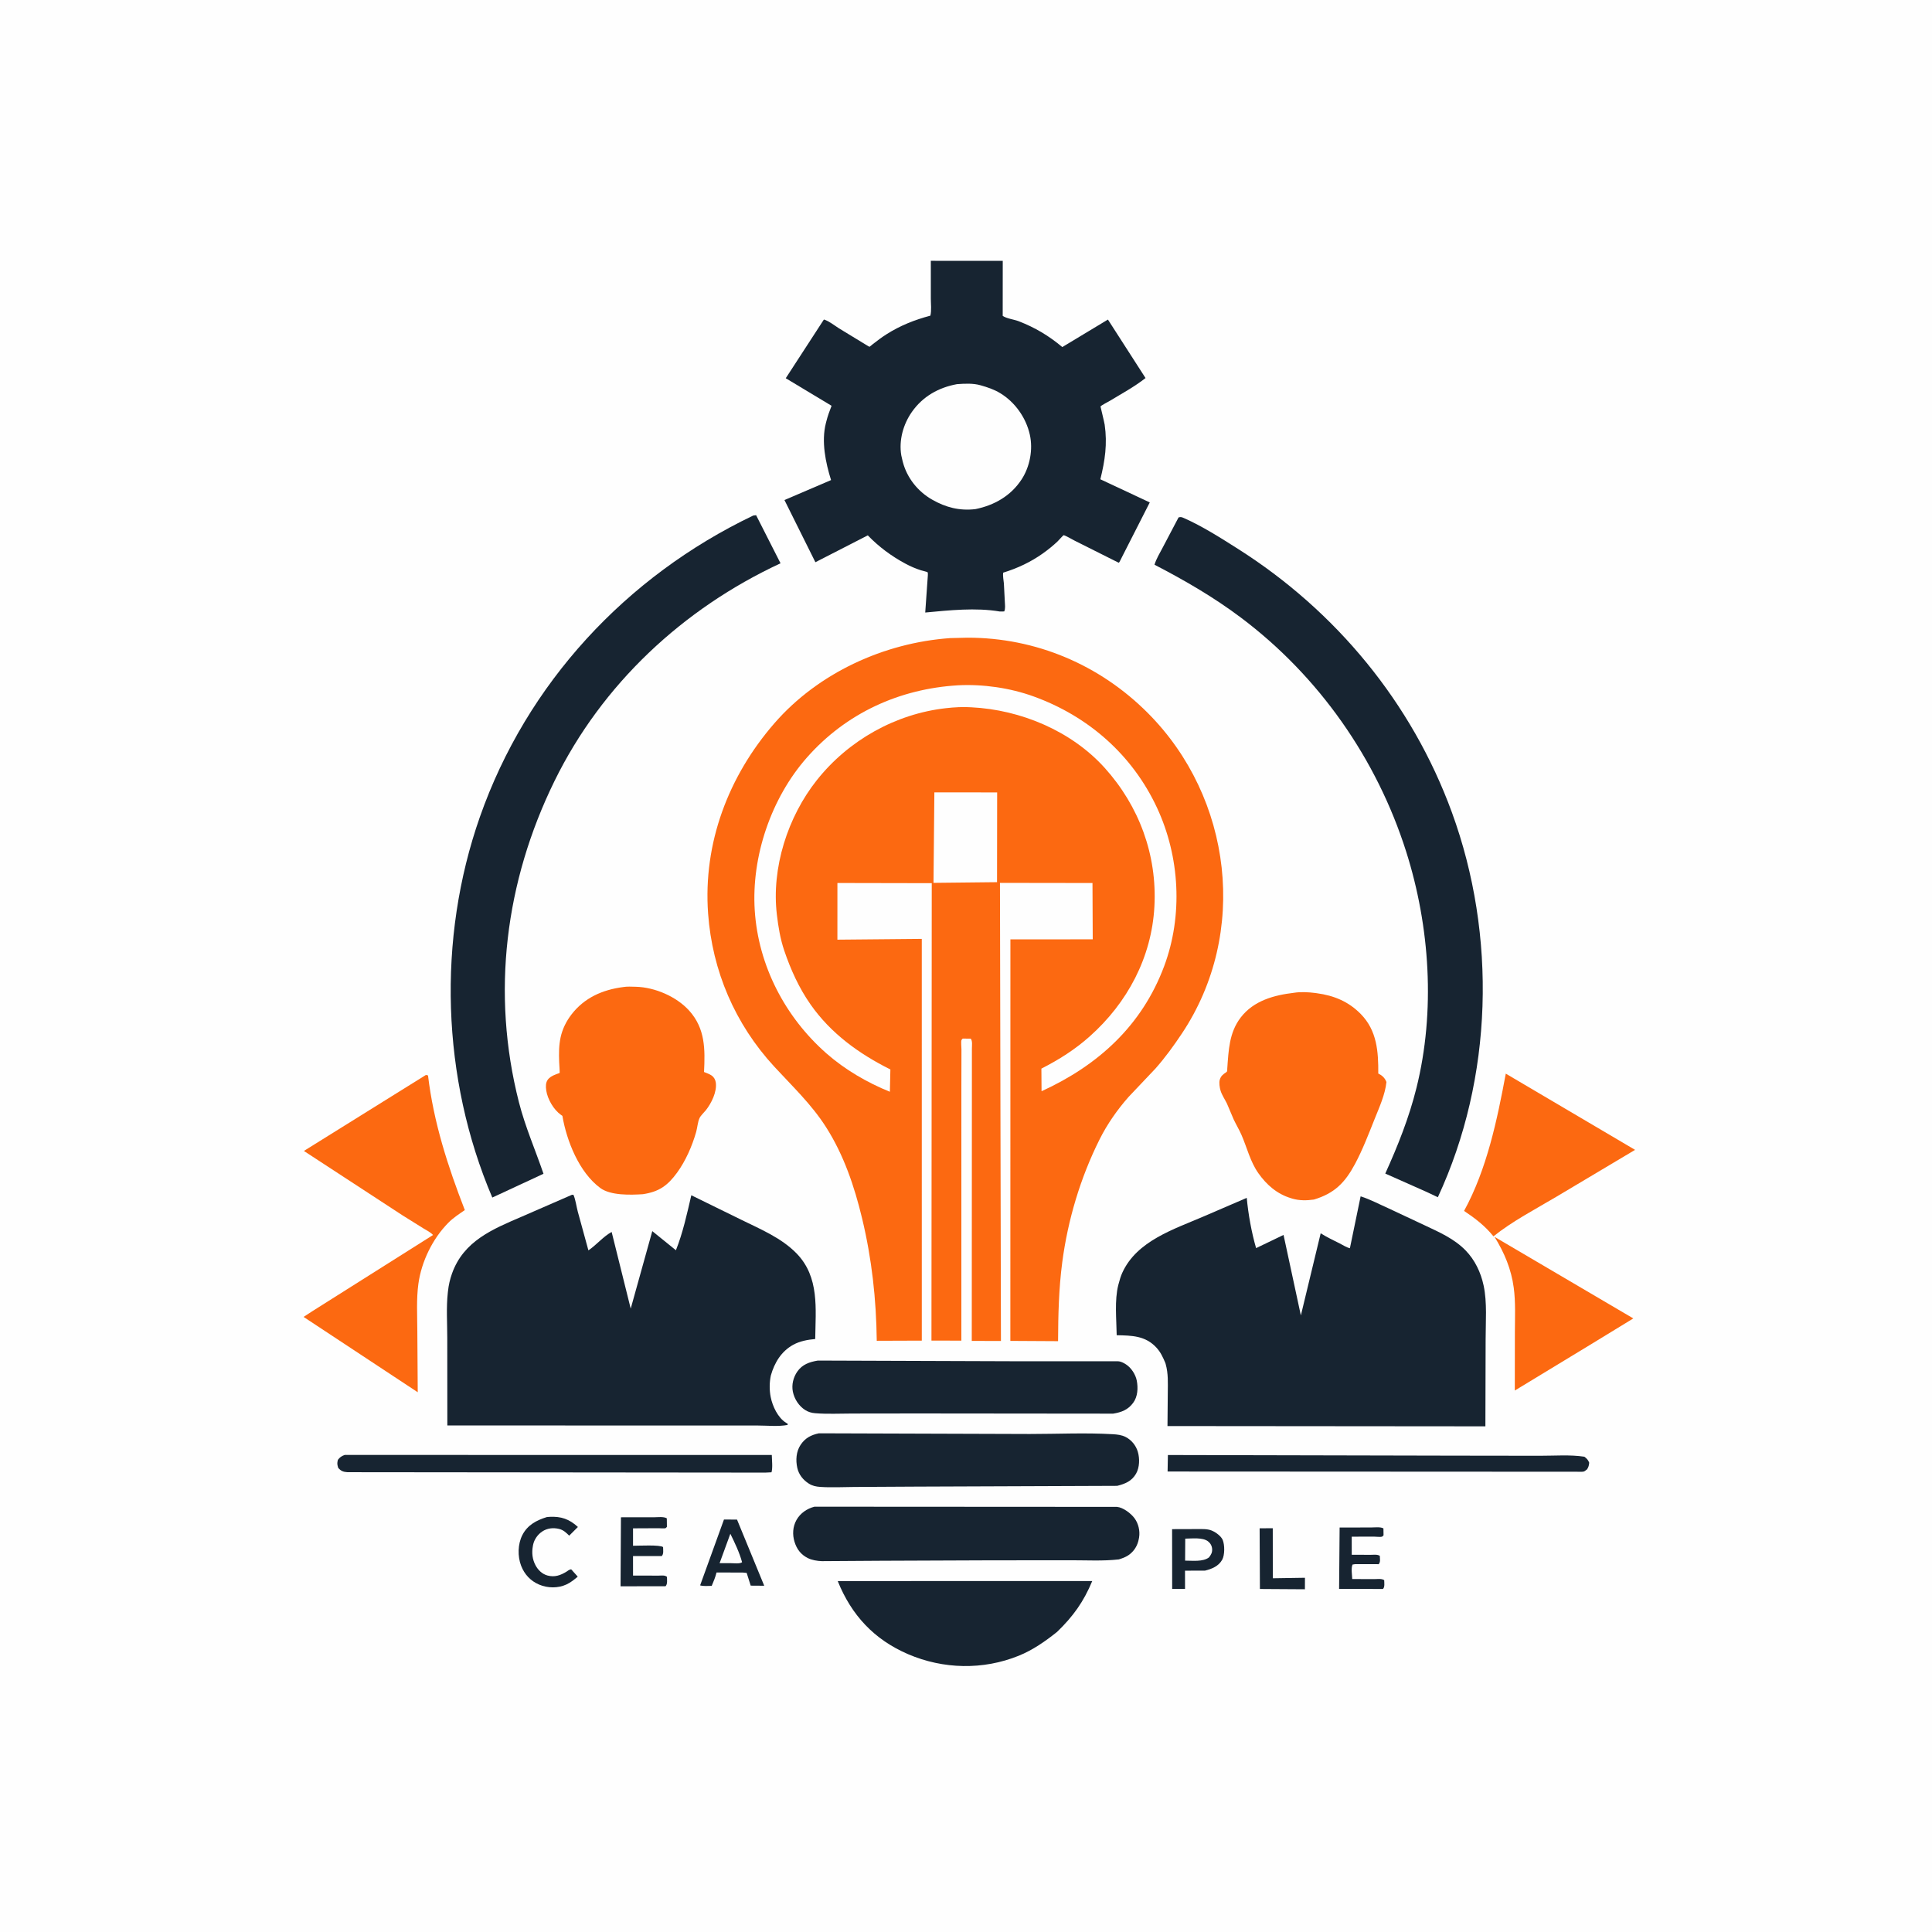 <svg version="1.1" xmlns="http://www.w3.org/2000/svg" style="display: block;" viewBox="0 0 2048 2048" width="1024" height="1024">
<path transform="translate(0,0)" fill="rgb(254,254,254)" d="M -0 -0 L 2048 0 L 2048 2048 L -0 2048 L -0 -0 z"/>
<path transform="translate(0,0)" fill="rgb(23,36,49)" d="M 1335.26 1620.07 L 1349.18 1619.97 L 1349.24 1673.04 L 1383.31 1672.51 L 1383.26 1684.69 L 1335.56 1684.39 L 1335.26 1620.07 z"/>
<path transform="translate(0,0)" fill="rgb(23,36,49)" d="M 1420.05 1619.23 L 1453.14 1619.19 C 1456.69 1619.2 1463.56 1618.32 1466.5 1620.18 L 1466.61 1627.5 C 1466.07 1627.97 1465.67 1628.67 1465 1628.9 C 1463.25 1629.51 1459.03 1628.91 1456.9 1628.91 L 1432.89 1628.93 L 1432.91 1648.11 L 1452.97 1648.17 C 1456.22 1648.19 1459.87 1647.51 1462.66 1649.23 C 1462.72 1652.49 1463.6 1655.52 1461.5 1658.09 L 1436.5 1658.06 L 1433.74 1658.49 C 1432.02 1662.33 1433.27 1669.53 1433.42 1673.86 L 1457.41 1673.89 C 1460.82 1673.9 1464.36 1673.21 1467.31 1675 C 1467.32 1678.06 1468.13 1682.2 1466 1684.37 L 1419.5 1684.31 L 1420.05 1619.23 z"/>
<path transform="translate(0,0)" fill="rgb(23,36,49)" d="M 579.63 1608.17 L 582.494 1607.91 C 594.779 1607.29 603.499 1610.27 612.594 1618.65 L 603.382 1627.86 C 600.038 1624.57 597.158 1621.76 592.436 1620.67 C 586.322 1619.25 580.106 1619.92 574.798 1623.43 C 569.962 1626.62 566.208 1632.01 565.083 1637.69 L 564.847 1639 C 563.548 1645.96 564.286 1652.85 567.626 1659.19 C 570.317 1664.29 574.719 1668.58 580.378 1670.11 C 587.931 1672.14 594.121 1669.96 600.5 1666.03 C 602.351 1664.67 603.157 1664.03 605.443 1663.5 L 612.439 1671.31 C 608.708 1674.46 605.023 1677.46 600.56 1679.55 C 591.553 1683.75 580.597 1683.59 571.5 1679.73 C 562.397 1675.87 555.916 1668.88 552.386 1659.69 C 548.561 1649.73 548.835 1636.8 553.719 1627.24 C 559.183 1616.54 568.688 1611.56 579.63 1608.17 z"/>
<path transform="translate(0,0)" fill="rgb(23,36,49)" d="M 658.231 1608.39 L 693.206 1608.37 C 697.217 1608.37 703.495 1607.43 706.845 1609.5 L 706.951 1618.5 C 706.468 1618.98 706.103 1619.62 705.5 1619.94 C 704.641 1620.39 699.359 1619.97 697.962 1619.97 L 671.039 1620.1 L 671.039 1638.56 C 676.441 1638.6 699.87 1637.32 702.898 1640 C 702.904 1643.19 703.713 1647.16 701.5 1649.47 L 671.034 1649.51 L 671.049 1670.16 L 697.964 1670.23 C 701.076 1670.24 704.588 1669.49 707.007 1671.5 C 706.982 1674.81 707.815 1679.11 705.5 1681.48 L 657.82 1681.54 L 658.231 1608.39 z"/>
<path transform="translate(0,0)" fill="rgb(23,36,49)" d="M 767.439 1610.74 L 781.28 1610.84 L 810.111 1680.95 L 795.78 1680.85 L 791.5 1667.34 L 787.25 1666.95 L 759.546 1666.92 C 758.343 1671.89 756.434 1676.4 754.444 1681.09 C 750.542 1681.09 745.888 1681.64 742.158 1680.56 L 767.439 1610.74 z"/>
<path transform="translate(0,0)" fill="rgb(254,254,254)" d="M 774.193 1625.86 C 778.863 1635.3 783.865 1645.81 786.638 1656 C 784.432 1657.94 777.853 1657.03 774.75 1657.04 L 762.801 1657.03 L 774.193 1625.86 z"/>
<path transform="translate(0,0)" fill="rgb(23,36,49)" d="M 1242.47 1620.96 L 1268.5 1620.88 C 1273.54 1620.9 1279.66 1620.48 1284.4 1622.43 L 1285.5 1622.93 C 1289.15 1624.53 1294.58 1628.62 1296.13 1632.42 C 1298.32 1637.77 1298.35 1648.36 1295.61 1653.33 C 1291.8 1660.23 1284.59 1663.16 1277.39 1664.92 L 1256.16 1664.99 L 1256.18 1684.3 L 1242.55 1684.36 L 1242.47 1620.96 z"/>
<path transform="translate(0,0)" fill="rgb(254,254,254)" d="M 1256.4 1631.02 C 1263.47 1630.96 1274.89 1629.45 1280.61 1633.93 C 1283.15 1635.91 1284.68 1638.71 1284.91 1641.94 C 1285.17 1645.7 1283.77 1648.15 1281.5 1650.97 C 1275 1655.8 1264.06 1654.31 1256.26 1654.34 L 1256.4 1631.02 z"/>
<path transform="translate(0,0)" fill="rgb(23,36,49)" d="M 1238.02 1542.38 L 1541.02 1543.05 L 1632.41 1543.17 C 1647.59 1543.22 1664.55 1541.86 1679.5 1544.18 C 1682.25 1546.28 1683.27 1547.32 1684.62 1550.5 C 1684.31 1553.44 1684.01 1554.92 1682.4 1557.5 C 1681.63 1558.04 1679.81 1559.68 1679 1559.88 C 1676.66 1560.43 1672.81 1560.04 1670.35 1560.07 L 1649.45 1560.09 L 1568.99 1560.05 L 1237.7 1559.88 L 1238.02 1542.38 z"/>
<path transform="translate(0,0)" fill="rgb(23,36,49)" d="M 365.4 1542.29 L 818.134 1542.35 C 818.214 1547.71 819.256 1555.66 817.839 1560.69 L 811.25 1561.02 L 368.373 1560.59 C 363.764 1560.26 361.599 1559.48 358.5 1555.98 C 357.417 1552.19 357.264 1551.31 358.157 1547.5 C 360.469 1544.59 361.921 1543.57 365.4 1542.29 z"/>
<path transform="translate(0,0)" fill="rgb(252,105,17)" d="M 1584.25 1311.11 L 1731.38 1397.59 L 1685.1 1425.86 L 1605.75 1474.03 L 1605.84 1411.99 C 1605.88 1396.53 1606.68 1380.44 1604.64 1365.08 C 1602.01 1345.35 1594.7 1327.92 1584.25 1311.11 z"/>
<path transform="translate(0,0)" fill="rgb(252,105,17)" d="M 1596.2 1138.1 L 1733.25 1218.9 L 1649.47 1268.81 C 1627.41 1281.91 1603.09 1294.55 1583.12 1310.59 C 1574.2 1299.48 1563.74 1291.48 1551.97 1283.62 C 1576.17 1239.43 1587.04 1187.16 1596.2 1138.1 z"/>
<path transform="translate(0,0)" fill="rgb(23,36,49)" d="M 888.032 1676.01 L 1157.82 1675.98 C 1148.68 1697.93 1137.59 1713.42 1120.53 1729.88 C 1108.08 1739.85 1094.82 1749.1 1079.96 1755.13 C 1042.16 1770.46 999.909 1769.52 962.576 1753.48 C 926.582 1738.01 902.526 1712.05 888.032 1676.01 z"/>
<path transform="translate(0,0)" fill="rgb(23,36,49)" d="M 868.09 1519.37 L 1091.65 1520.09 C 1120.68 1520.1 1150.67 1518.63 1179.59 1520.32 C 1184.37 1520.6 1188.93 1521.07 1193.25 1523.28 C 1199.46 1526.46 1204.12 1532.21 1206.12 1538.88 C 1208.27 1546.04 1208.05 1555.62 1204.24 1562.2 C 1199.65 1570.12 1192.71 1572.92 1184.25 1575.07 L 971.215 1575.88 L 905.394 1576.25 C 893.507 1576.32 881.32 1577 869.476 1576.19 C 864.942 1575.87 861.274 1575.13 857.383 1572.67 C 851.321 1568.85 846.722 1563.07 845.159 1556 C 843.35 1547.82 843.934 1538.69 848.664 1531.6 C 853.514 1524.33 859.75 1521.1 868.09 1519.37 z"/>
<path transform="translate(0,0)" fill="rgb(23,36,49)" d="M 866.898 1442.26 L 1074.12 1442.98 L 1185 1443 C 1188.24 1443.14 1190.97 1444.62 1193.65 1446.35 C 1199.17 1449.91 1203.78 1457.04 1205.02 1463.49 C 1206.52 1471.3 1206.1 1480.44 1201.2 1487.06 C 1195.67 1494.54 1188.81 1497.05 1179.97 1498.52 L 972.373 1498.32 L 903.402 1498.41 C 890.427 1498.42 876.928 1499.13 864 1498.06 C 860.283 1497.75 856.756 1496.74 853.594 1494.73 C 846.817 1490.44 842.035 1483.03 840.455 1475.19 C 838.985 1467.91 840.935 1460.05 845.122 1454 C 850.457 1446.29 858.106 1443.76 866.898 1442.26 z"/>
<path transform="translate(0,0)" fill="rgb(23,36,49)" d="M 863.324 1597.16 L 1184 1597.34 C 1190.62 1597.96 1198.92 1604.29 1202.72 1609.52 C 1206.77 1615.09 1208.59 1622.8 1207.5 1629.6 L 1207.25 1631 C 1205.99 1638.25 1202.28 1644.46 1196.12 1648.63 C 1192.97 1650.75 1189.64 1651.88 1186.04 1653.02 C 1169.43 1654.93 1151.92 1653.92 1135.18 1653.94 L 1047.99 1654.02 L 934.397 1654.47 L 871.145 1654.88 C 866.275 1654.69 860.678 1653.81 856.283 1651.61 C 848.926 1647.92 844.608 1642.14 842.228 1634.41 C 839.848 1626.69 840.323 1618.32 844.29 1611.25 C 848.348 1604.02 855.439 1599.2 863.324 1597.16 z"/>
<path transform="translate(0,0)" fill="rgb(252,105,17)" d="M 451.474 1139.5 C 452.164 1139.52 453.047 1139.86 453.721 1140.04 C 459.638 1189.71 474.692 1236.29 492.725 1282.73 C 486.655 1286.94 480.536 1290.84 475.308 1296.12 C 458.575 1313.01 446.749 1337.32 443.509 1360.89 C 441.291 1377.02 442.334 1394.46 442.384 1410.77 L 442.819 1475.84 L 321.804 1395.98 L 330.881 1390.06 L 459.028 1309.17 C 456.584 1306.28 451.984 1304.12 448.77 1302.11 L 426.483 1288.19 L 322.133 1220.05 L 451.474 1139.5 z"/>
<path transform="translate(0,0)" fill="rgb(252,105,17)" d="M 1371.71 1052.39 C 1378.46 1051.25 1387.39 1051.71 1394.2 1052.62 L 1396 1052.87 C 1414.16 1055.33 1429.57 1061.72 1442.54 1074.97 C 1459.69 1092.49 1461.2 1114.8 1461.02 1137.98 C 1465.2 1140.02 1468.02 1142.61 1469.68 1147 C 1468.29 1160.31 1462.16 1173.66 1457.23 1186.02 C 1450.85 1201.99 1444.49 1218.66 1436.38 1233.83 C 1425.81 1253.59 1414.7 1265 1392.79 1271.58 C 1385.3 1272.66 1377.44 1272.78 1370.11 1270.63 L 1368.5 1270.14 C 1353.76 1265.69 1342.69 1256.06 1333.91 1243.63 C 1325.25 1231.36 1321.91 1216.54 1315.99 1203 C 1313.56 1197.44 1310.34 1192.16 1307.75 1186.65 L 1300.59 1169.8 C 1298.39 1165.26 1295.27 1160.86 1293.81 1156.02 C 1292.9 1152.98 1292.08 1147.74 1292.98 1144.63 C 1294.13 1140.66 1296.46 1138.81 1299.81 1136.63 C 1301.32 1135.65 1300.82 1134.51 1300.95 1132.72 C 1302.36 1113.44 1302.89 1094.55 1315.27 1078.5 C 1328.98 1060.73 1350.4 1054.9 1371.71 1052.39 z"/>
<path transform="translate(0,0)" fill="rgb(252,105,17)" d="M 660.417 1046.35 C 664.538 1045.59 669.792 1045.91 674 1046.01 C 694.136 1046.51 717.124 1056.38 730.618 1071.38 C 747.693 1090.37 747.474 1112.36 746.303 1136.37 C 748.903 1137.4 751.79 1138.38 754.124 1139.93 C 756.707 1141.65 758.277 1144.34 758.749 1147.37 C 760.274 1157.18 754.058 1169.64 748.098 1177.06 C 746.13 1179.51 742.77 1182.5 741.483 1185.31 C 739.624 1189.37 739.227 1195.47 737.964 1199.91 C 733.739 1214.76 726.795 1230.67 717.67 1243.15 C 707.636 1256.87 698.524 1263.34 681.47 1265.9 C 668.472 1266.75 647.353 1267.42 636.383 1259.37 C 613.94 1242.9 600.673 1209.43 596.157 1182.86 L 594.5 1181.7 C 586.882 1176.28 580.473 1165.26 579.05 1156 C 577.531 1146.13 580.684 1142.1 589.503 1138.76 C 589.93 1138.6 593.17 1137.51 593.251 1137.4 C 593.464 1137.13 592.775 1126.85 592.73 1125.55 C 592.422 1116.81 592.399 1108.16 594.283 1099.57 C 596.223 1090.73 600.218 1082.62 605.727 1075.45 C 619.403 1057.66 638.595 1049.22 660.417 1046.35 z"/>
<path transform="translate(0,0)" fill="rgb(23,36,49)" d="M 798.462 546.5 C 799.482 546.294 800.464 546.207 801.5 546.116 L 827.403 597.114 C 724.042 645.179 638.179 725.122 587.74 828.023 C 535.499 934.603 520.594 1052.82 550.068 1168.35 C 556.772 1194.62 567.415 1218.73 576.12 1244.24 L 539.32 1261.35 L 521.857 1269.45 C 468.001 1143.13 463.278 995.346 508.736 865.882 C 558.421 724.379 663.621 611.017 798.462 546.5 z"/>
<path transform="translate(0,0)" fill="rgb(23,36,49)" d="M 1249.31 548.5 C 1251.68 547.756 1252.8 548.198 1255 549.172 C 1274.6 557.838 1294 570.229 1312.08 581.685 C 1416.16 647.643 1496.59 744.965 1539.02 861.038 C 1586.73 991.534 1582.86 1142.72 1524.18 1269.12 L 1511.27 1263.05 L 1468.45 1244.02 C 1481.82 1214.5 1493.6 1184.95 1501.46 1153.42 C 1521.74 1072.13 1515.82 982.238 1490.6 902.752 C 1459.41 804.451 1398.11 716.867 1315.56 654.801 C 1286.68 633.082 1255.85 615.208 1223.82 598.628 C 1225.69 592.355 1229.46 586.308 1232.48 580.495 L 1249.31 548.5 z"/>
<path transform="translate(0,0)" fill="rgb(23,36,49)" d="M 1442.32 1268.17 C 1452.33 1271.34 1462.36 1276.68 1472 1280.95 L 1510.15 1298.84 C 1525.64 1306.18 1541.43 1312.99 1553.58 1325.48 C 1563.53 1335.7 1569.72 1348.84 1572.69 1362.68 C 1576.57 1380.74 1574.81 1401.33 1574.83 1419.77 L 1574.58 1511.97 L 1237.58 1511.68 L 1237.9 1476.12 C 1237.97 1465.86 1238.5 1456.16 1235.71 1446.14 L 1235.39 1445 C 1232.86 1438.97 1230.43 1433.54 1225.95 1428.63 C 1214.22 1415.8 1199.73 1415.73 1183.74 1415.39 C 1183.5 1398.71 1181.33 1378.26 1185.44 1362.18 L 1185.9 1360.5 C 1186.93 1356.54 1188.03 1352.78 1189.73 1349.06 C 1205.17 1315.22 1244.51 1303.06 1276.14 1289.37 L 1321.61 1269.79 C 1323.21 1287.06 1326.67 1306.37 1331.52 1323.06 L 1360.61 1309.08 L 1378.97 1394.41 L 1399.98 1307.33 C 1406.4 1311.44 1413.2 1314.6 1420 1318.02 C 1423.46 1319.77 1427.2 1322.28 1430.95 1323.19 L 1442.32 1268.17 z"/>
<path transform="translate(0,0)" fill="rgb(23,36,49)" d="M 606.349 1266.5 L 607.958 1266.64 C 610.197 1272.15 610.951 1278.52 612.456 1284.28 L 623.737 1325.45 C 632.245 1319.72 639.515 1310.73 648.373 1305.93 L 668.581 1387.19 L 691.457 1305.05 L 716.5 1325.31 C 723.777 1307.19 728.416 1286.08 732.818 1267.02 L 785.668 1292.94 C 806.052 1302.97 828.334 1312.18 844.394 1328.68 C 868.807 1353.76 864.577 1387.39 864.17 1419.41 C 856.298 1420.1 847.984 1421.62 840.985 1425.44 C 828.201 1432.43 820.985 1444.47 817.119 1458.1 C 815.564 1465.44 815.509 1473.65 816.986 1481 C 818.928 1490.67 824.542 1502.82 833.231 1508.2 L 834.959 1509.21 L 834.898 1510.5 C 825.163 1512.39 813.172 1511.11 803.213 1511.11 L 733.019 1511.11 L 474.202 1511.03 L 474.126 1418.28 C 474.126 1402.61 472.967 1386.02 474.678 1370.51 L 474.909 1368.5 C 475.607 1362.05 476.973 1356.12 479.151 1350 C 491.476 1315.38 522.289 1302.93 553.593 1289.48 L 606.349 1266.5 z"/>
<path transform="translate(0,0)" fill="rgb(23,36,49)" d="M 986.711 276.476 L 1062.96 276.529 L 1062.91 334.842 C 1067.13 337.77 1074.82 338.565 1079.85 340.509 C 1097.24 347.229 1111.82 355.945 1126.1 367.902 L 1174.45 338.752 L 1214.31 400.736 C 1202.94 409.755 1189.32 417.107 1176.91 424.646 C 1175.25 425.652 1167.22 429.759 1166.58 430.907 C 1166.56 430.938 1170.67 447.848 1171.01 450.221 C 1173.93 470.657 1171.35 488.173 1166.42 508.054 L 1218.8 532.594 L 1189.36 590.455 C 1188.84 591.436 1186.62 596.222 1186.04 596.545 C 1186.04 596.547 1184.51 595.842 1184.14 595.674 L 1139.16 573.123 C 1137.45 572.245 1128.58 567.151 1127.41 567.341 C 1127.06 567.396 1121.71 573.312 1121 573.98 C 1116.21 578.522 1110.94 582.76 1105.56 586.592 C 1092.63 595.806 1078.58 602.373 1063.43 607.042 C 1062.89 610.666 1063.84 614.751 1064.16 618.428 L 1065.16 637.878 C 1065.28 641.192 1065.94 645.179 1064.5 648.171 L 1059.75 648.209 C 1034.3 643.893 1006.36 646.912 980.786 649.302 L 983.543 610.075 C 983.561 609.501 983.706 607.123 983.277 606.609 C 982.963 606.232 977.032 604.775 976.147 604.496 C 970.385 602.679 964.957 600.273 959.637 597.417 C 944.924 589.521 931.455 579.529 919.913 567.5 L 864.356 595.977 L 831.55 530.061 L 880.952 508.909 C 875.123 490.24 870.565 468.237 875.399 448.844 L 875.869 447 C 877.303 441.157 879.31 435.74 881.498 430.151 L 832.932 400.938 L 873.369 338.688 C 878.772 340.318 884.598 345.036 889.39 348.077 L 918.448 365.77 C 918.675 365.901 921.486 367.628 921.646 367.609 C 921.99 367.566 924.605 365.29 924.951 365.021 C 929.733 361.298 934.521 357.643 939.64 354.391 C 954.372 345.031 969.444 339.107 986.251 334.603 C 987.594 329.115 986.705 321.843 986.711 316.168 L 986.711 276.476 z"/>
<path transform="translate(0,0)" fill="rgb(254,254,254)" d="M 1014.42 407.223 C 1022.68 406.62 1031.51 406.139 1039.56 408.446 C 1046.93 410.557 1053.7 412.792 1060.31 416.805 C 1076.05 426.365 1087.6 442.795 1091.63 460.634 C 1095.2 476.399 1091.77 494.654 1082.97 508.164 C 1071.6 525.619 1054.03 535.63 1033.93 539.697 C 1017.1 541.633 1002.7 537.948 988.144 529.659 C 973.034 521.053 961.525 506.717 957.075 489.836 L 956.64 488.118 L 955.415 482.756 C 952.687 466.766 957.447 449.72 966.679 436.603 C 978.228 420.194 994.903 410.821 1014.42 407.223 z"/>
<path transform="translate(0,0)" fill="rgb(252,105,17)" d="M 1007.29 676.412 L 1025.56 675.973 C 1098.05 675.917 1165.82 704.677 1216.85 755.92 C 1306.36 845.785 1323.71 989.251 1252.89 1095.52 C 1244.28 1108.44 1235.24 1120.91 1224.96 1132.57 L 1196.33 1162.79 C 1184.32 1176.44 1173.74 1191.55 1165.59 1207.83 C 1145.28 1248.43 1131.95 1293.13 1126.02 1338.13 C 1122.37 1365.86 1121.72 1393.76 1121.59 1421.69 L 1071.01 1421.4 L 1071.07 995.762 L 1158.34 995.728 L 1158.08 936.032 L 1060 935.891 L 1061.03 1421.46 L 1030.11 1421.44 L 1030.26 1111.51 C 1030.26 1108.25 1031.03 1103.46 1029 1100.99 L 1020.5 1100.97 C 1020.07 1101.48 1019.47 1101.89 1019.2 1102.5 C 1018.55 1103.95 1019.19 1110.5 1019.18 1112.48 L 1019.09 1152.18 L 1019.07 1421.14 L 987.381 1421.09 L 987.694 936.206 L 887.696 936.009 L 887.68 996.086 L 977.131 995.262 L 977.149 1421.12 L 929.403 1421.29 C 928.848 1376.9 924.21 1334.67 913.838 1291.45 C 905.727 1257.65 894.439 1224.3 875.641 1194.81 C 860.117 1170.46 839.904 1151.49 820.539 1130.43 C 779.199 1085.49 755.013 1029.26 750.612 968.302 C 745.226 893.712 772.156 822.836 820.781 766.822 C 867.227 713.319 937.156 681.358 1007.29 676.412 z"/>
<path transform="translate(0,0)" fill="rgb(254,254,254)" d="M 990.469 839.941 L 1057.02 839.994 L 1056.9 935.14 L 989.555 935.862 L 990.469 839.941 z"/>
<path transform="translate(0,0)" fill="rgb(254,254,254)" d="M 1015.63 726.44 C 1042.14 725.082 1070.62 729.192 1095.58 738.218 C 1153.77 759.255 1200.46 800.26 1226.59 856.5 C 1250.7 908.368 1254.11 970.592 1234.03 1024.28 C 1210.5 1087.17 1164.18 1129.25 1104.09 1156.75 L 1103.92 1132.77 C 1122.61 1123.26 1139.4 1112.64 1155.12 1098.65 C 1195.13 1063.01 1220.78 1014.92 1223.71 961.06 C 1226.69 906.431 1207.58 854.549 1171.04 814 C 1135.73 774.817 1082.01 752.376 1029.75 749.764 C 1021.11 749.128 1011.39 749.72 1002.8 750.685 C 949.202 756.705 899.325 784.803 865.831 827.036 C 835.036 865.867 817.613 920.003 823.518 969.586 C 825.079 982.701 827.106 995.184 831.364 1007.75 C 838.18 1027.86 846.965 1047.26 859.168 1064.71 C 880.663 1095.46 910.65 1117.11 943.84 1133.67 L 943.304 1157.31 C 919.328 1147.66 895.595 1133.81 876.151 1116.73 C 832.194 1078.11 803.796 1023.47 800.059 964.975 C 796.406 907.81 817.475 845.939 855.412 802.96 C 896.942 755.909 953.496 730.12 1015.63 726.44 z"/>
</svg>